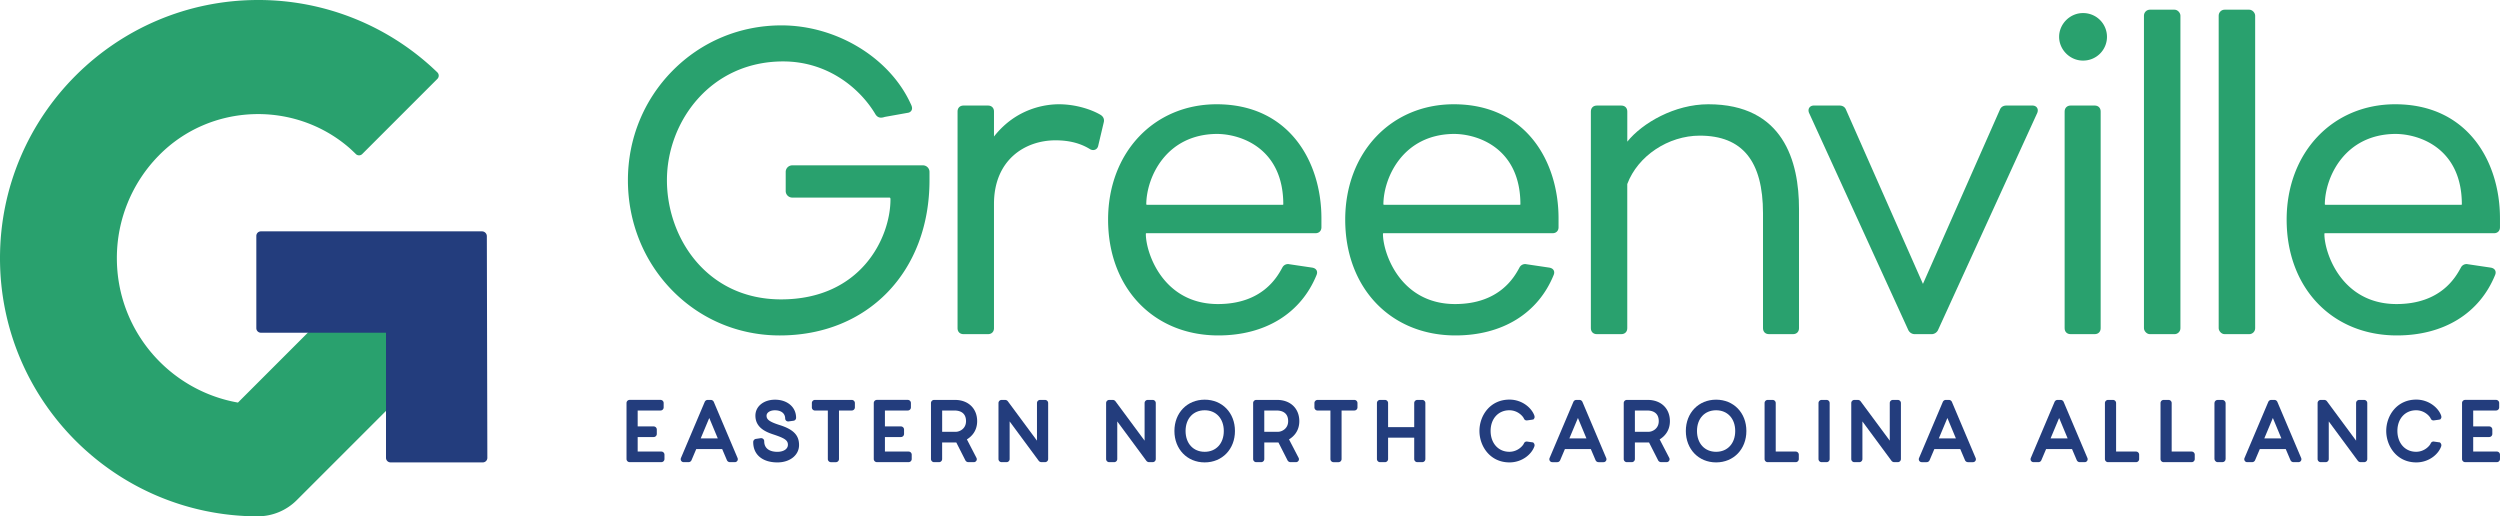 <?xml version="1.0" encoding="UTF-8"?> <svg xmlns="http://www.w3.org/2000/svg" viewBox="0 0 4648.9 960.22"><defs><style>.cls-1{fill:#29a16e;}.cls-2{fill:#233d7d;}</style></defs><g id="Layer_2" data-name="Layer 2"><g id="Layer_1-2" data-name="Layer 1"><path class="cls-1" d="M678,513.09,442.48,748.61C314.54,726.08,217.32,614.5,217.32,480.11A271.75,271.75,0,0,1,295.21,289.3c95.92-97.88,252.29-102.51,354.09-14.52,3.25,2.81,8.43,7.78,12.47,11.72a8.44,8.44,0,0,0,11.85-.09L813.34,146.68a8.49,8.49,0,0,0-.05-12.08A478.52,478.52,0,0,0,480.11,0h0C215,0,0,215,0,480.11H0C0,744.56,213.82,959,478,960.17c.49,0,1,0,1.46,0h.66v-.05a102.43,102.43,0,0,0,71.71-30.07L823.41,658.51Z"></path><path class="cls-2" d="M896.31,430.23H485.1a8.44,8.44,0,0,0-8.44,8.45V610.27a8.44,8.44,0,0,0,8.44,8.44H717.79V851.4a8.45,8.45,0,0,0,8.44,8.45H897.81a8.45,8.45,0,0,0,8.44-8.47l-.94-412.17A9,9,0,0,0,896.31,430.23Z"></path><path class="cls-1" d="M1715.84,307.47H1473.69a12.21,12.21,0,0,0-12.62,12.62V354.8a12.2,12.2,0,0,0,12.62,12.61h179.83c1.11,0,2.37,0,2.37,3.16,0,72-55.25,186.15-203.49,186.15-137.82,0-212.19-114.19-212.19-221.64,0-108.56,80.84-220.85,216.12-220.85,83.84,0,143.73,51,171.82,98.63,2.66,4,6,5.92,10.19,5.92a22.26,22.26,0,0,0,6.88-1.36l43.84-7.83.34-.06.32-.11a8.76,8.76,0,0,0,5.68-4.89c1.73-4.18-.51-8.68-2.15-12C1654,107,1555.22,47.19,1453.18,47.19c-77,0-148.92,30-202.63,84.43-53.46,54.18-82.9,126.44-82.9,203.46,0,77.46,29,150,81.6,204.13,53,54.52,124.25,84.55,200.77,84.55,163.93,0,278.43-118.71,278.43-288.68v-15A12.21,12.21,0,0,0,1715.84,307.47ZM1640,213.83a10.72,10.72,0,0,1-1.64.22c-.18,0-.35-.05-.52-.06A9.46,9.46,0,0,0,1640,213.83Z"></path><path class="cls-1" d="M2046.42,213.5c-15.08-9-44.39-19.61-77.36-19.61-22.27,0-78.25,5.9-120.69,60V207.3c0-6.6-4.43-11-11-11h-45.74c-6.6,0-11,4.44-11,11V610.35c0,6.61,4.44,11,11,11h45.74c6.61,0,11-4.43,11-11V379.25c0-81.73,57.45-118.31,114.38-118.31,25.52,0,46.63,5.44,64.53,16.63a11.79,11.79,0,0,0,5.48,1.46c4.94,0,8.71-3.39,9.59-8.63l10.19-43.08C2053.93,221.73,2051.71,216.67,2046.42,213.5Zm-13.66,60.8c-.08,0-.16-.06-.24-.06a5.21,5.21,0,0,0,2-.27A5.05,5.05,0,0,1,2032.76,274.3Z"></path><path class="cls-1" d="M2262.49,193.89c-117,0-201.92,90.23-201.92,214.54,0,126.78,84.33,215.33,205.07,215.33,87.07,0,153.64-41,182.65-112.59,1.62-4.05.83-6.92-.13-8.61-1.47-2.61-4.23-4.27-8.21-4.93l-42.68-6.32a9.35,9.35,0,0,0-2.32-.25,11.79,11.79,0,0,0-10.49,6.75l-.37.66C2375,515,2347.37,565.4,2264.86,565.4c-102.31,0-134.09-95.4-134.09-130.15,0-1.32.25-1.58,1.58-1.58h313.92c6.6,0,11-4.43,11-11V406.07C2457.31,300.46,2397.07,193.89,2262.49,193.89ZM2395,495.79a6.42,6.42,0,0,1,1.62.2,6.35,6.35,0,0,0-2-.14C2394.68,495.84,2394.81,495.79,2395,495.79Zm-10.2-115H2133.13c-1.32,0-1.57-.25-1.57-1.58.7-49.86,36.89-129.36,131-130.15,46,0,123.8,27.58,123.8,130.94C2386.33,380.26,2386.33,380.83,2384.75,380.83Z"></path><path class="cls-1" d="M2703.44,193.89c-117,0-201.92,90.23-201.92,214.54,0,126.78,84.32,215.33,205.07,215.33,87.06,0,153.64-41,182.64-112.59,1.62-4.05.83-6.92-.13-8.61-1.47-2.61-4.23-4.27-8.21-4.93l-42.68-6.32a9.26,9.26,0,0,0-2.31-.25,11.8,11.8,0,0,0-10.5,6.75l-.36.66C2816,515,2788.31,565.4,2705.8,565.4c-102.31,0-134.09-95.4-134.09-130.15,0-1.32.25-1.58,1.58-1.58h313.92c6.6,0,11-4.43,11-11V406.07C2898.25,300.46,2838,193.89,2703.44,193.89Zm132.45,301.9a6.55,6.55,0,0,1,1.63.2,6.43,6.43,0,0,0-2-.14C2835.62,495.84,2835.75,495.79,2835.89,495.79Zm-10.2-115H2574.08c-1.33,0-1.58-.25-1.58-1.58.71-49.86,36.89-129.36,131-130.15,46,0,123.8,27.58,123.8,130.94C2827.27,380.26,2827.27,380.83,2825.69,380.83Z"></path><path class="cls-1" d="M3176.7,193.89c-62.53,0-122.6,34.69-150.65,69.52V207.3c0-6.6-4.44-11-11-11h-45.74c-6.61,0-11,4.44-11,11V610.35c0,6.61,4.43,11,11,11H3015c6.6,0,11-4.43,11-11V342.24c19.53-52.19,76.11-90,134.88-90,79.08,0,117.53,47.21,117.53,144.34V610.35c0,6.61,4.43,11,11,11h44.95c6.61,0,11-4.43,11-11V388.72C3345.49,299.84,3316.21,193.89,3176.7,193.89Z"></path><path class="cls-1" d="M3779.34,196.26h-48.12c-7.59,0-10.87,4.19-12.28,7.71l-143.1,323.95-143.17-324.1c-1.34-3.37-4.62-7.56-12.22-7.56h-47.32c-5.08,0-7.54,2.51-8.56,4-1.78,2.63-2,6-.57,9.57L3548.66,613.9a13.48,13.48,0,0,0,12.19,7.49h30.76a13.42,13.42,0,0,0,12.12-7.34l184.64-404c1.51-3.75,1.31-7.15-.47-9.78C3786.89,198.78,3784.42,196.26,3779.34,196.26Z"></path><path class="cls-1" d="M3895.31,196.26h-44.95c-6.51,0-11.05,4.54-11.05,11V610.35c0,6.61,4.44,11,11.05,11h44.95c6.6,0,11-4.43,11-11v-403C3906.35,200.7,3901.91,196.26,3895.31,196.26Z"></path><path class="cls-1" d="M3873.22,24.32c-23.94,0-44.16,20.22-44.16,44.16s20.22,44.17,44.16,44.17a44.17,44.17,0,1,0,0-88.33Z"></path><rect class="cls-1" x="3986.81" y="18.01" width="67.82" height="603.38" rx="11.04"></rect><rect class="cls-1" x="4125.78" y="18.01" width="67.82" height="603.38" rx="11.04"></rect><path class="cls-1" d="M4454.08,193.89c-117,0-201.92,90.23-201.92,214.54,0,126.78,84.33,215.33,205.07,215.33,87.07,0,153.64-41,182.65-112.59,1.62-4.05.82-6.92-.13-8.61-1.47-2.61-4.23-4.27-8.21-4.93l-42.68-6.32a9.35,9.35,0,0,0-2.32-.25,11.79,11.79,0,0,0-10.49,6.75l-.37.66C4566.6,515,4539,565.4,4456.45,565.4c-102.31,0-134.09-95.4-134.09-130.15,0-1.32.25-1.58,1.58-1.58h313.92c6.6,0,11-4.43,11-11V406.07C4648.9,300.46,4588.66,193.89,4454.08,193.89Zm132.46,301.9a6.42,6.42,0,0,1,1.62.2,6.35,6.35,0,0,0-2-.14C4586.27,495.84,4586.4,495.79,4586.54,495.79Zm-10.2-115H4324.72c-1.32,0-1.57-.25-1.57-1.58.7-49.86,36.89-129.36,131-130.15,46,0,123.8,27.58,123.8,130.94C4577.92,380.26,4577.92,380.83,4576.34,380.83Z"></path><path class="cls-2" d="M1229.74,839.7H1185.8v-27h29.69a5.81,5.81,0,0,0,5.87-5.87v-8a5.81,5.81,0,0,0-5.87-5.87H1185.8V763.36h42.44a5.8,5.8,0,0,0,5.87-5.87v-8a5.81,5.81,0,0,0-5.87-5.87h-57.32a5.81,5.81,0,0,0-5.87,5.87v104a5.81,5.81,0,0,0,5.87,5.88h58.82a5.81,5.81,0,0,0,5.87-5.88v-7.95A5.81,5.81,0,0,0,1229.74,839.7Z"></path><path class="cls-2" d="M1327.36,747.42a6.13,6.13,0,0,0-5.83-3.75h-5.26a6.08,6.08,0,0,0-5.82,3.72L1266.34,851.5a5.71,5.71,0,0,0,.36,5.47,5.51,5.51,0,0,0,4.71,2.43h8.85a6,6,0,0,0,5.67-3.71l8.77-20.6h48.24l8.74,20.5a6.11,6.11,0,0,0,5.85,3.81h8.86a5.53,5.53,0,0,0,4.71-2.43,5.68,5.68,0,0,0,.36-5.45Zm7.41,67.82H1303l15.92-38Z"></path><path class="cls-2" d="M1449.26,790.23c-20.12-6.4-23.8-10.84-23.8-17.28,0-5.72,6.64-10,15.44-10,11.66,0,18.84,5.61,19.18,14.84a5.82,5.82,0,0,0,1.86,4.54,5.7,5.7,0,0,0,4.77,1.29l8.47-1.19a5.53,5.53,0,0,0,5.2-5.88c-.17-19.6-16.29-33.29-39.19-33.29-21.13,0-36.47,12.44-36.47,29.58,0,21.26,17.4,29.75,32.55,34.76,20.94,6.93,27.91,10.7,27.91,19.41,0,7.88-7.89,13.18-19.63,13.18-15.53,0-24.44-7.1-24.44-19.48a5.74,5.74,0,0,0-1.9-4.51,6.1,6.1,0,0,0-5.06-1.32l-8.33,1.24a5.93,5.93,0,0,0-5.16,6.23c0,23.16,17.26,37.54,45,37.54,23.31,0,40.23-13.58,40.23-32.28C1485.93,809.19,1475.31,798.38,1449.26,790.23Z"></path><path class="cls-2" d="M1583.84,743.67h-68.27a5.8,5.8,0,0,0-5.87,5.87v8a5.8,5.8,0,0,0,5.87,5.87h23.84v90.16a5.81,5.81,0,0,0,5.87,5.88h9a5.81,5.81,0,0,0,5.87-5.88V763.36h23.69a5.8,5.8,0,0,0,5.87-5.87v-8A5.81,5.81,0,0,0,1583.84,743.67Z"></path><path class="cls-2" d="M1689.57,839.7h-44v-27h29.7a5.81,5.81,0,0,0,5.87-5.87v-8a5.81,5.81,0,0,0-5.87-5.87h-29.7V763.36h42.45a5.8,5.8,0,0,0,5.87-5.87v-8a5.81,5.81,0,0,0-5.87-5.87h-57.32a5.81,5.81,0,0,0-5.87,5.87v104a5.81,5.81,0,0,0,5.87,5.88h58.82a5.81,5.81,0,0,0,5.87-5.88v-7.95A5.81,5.81,0,0,0,1689.57,839.7Z"></path><path class="cls-2" d="M1817.08,783.15c0-23.61-16.59-39.48-41.29-39.48h-38.71a5.81,5.81,0,0,0-5.87,5.87v104a5.81,5.81,0,0,0,5.87,5.88h9a5.81,5.81,0,0,0,5.88-5.88V822.78h26.32l17,33.45a6.37,6.37,0,0,0,5.55,3.17h9.91a5.61,5.61,0,0,0,4.94-2.72,5.5,5.5,0,0,0,0-5.47L1798,817.07C1806.08,812.12,1817.08,802,1817.08,783.15ZM1752,763.36h22.79c8.06,0,21.58,2.58,21.58,19.79,0,14.81-12.76,19.79-18.58,19.79H1752Z"></path><path class="cls-2" d="M1943.19,743.67h-9a5.8,5.8,0,0,0-5.87,5.87v69.9l-54.11-73.13a6.51,6.51,0,0,0-5.29-2.64h-6.3a5.81,5.81,0,0,0-5.88,5.87v104a5.81,5.81,0,0,0,5.88,5.88h9a5.81,5.81,0,0,0,5.87-5.88V783.65l54,73.11a6.49,6.49,0,0,0,5.29,2.64h6.45a5.81,5.81,0,0,0,5.87-5.88v-104A5.81,5.81,0,0,0,1943.19,743.67Z"></path><path class="cls-2" d="M2143.32,743.67h-9a5.81,5.81,0,0,0-5.87,5.87v69.9l-54.11-73.13a6.49,6.49,0,0,0-5.29-2.64h-6.3a5.81,5.81,0,0,0-5.87,5.87v104a5.81,5.81,0,0,0,5.87,5.88h9a5.81,5.81,0,0,0,5.87-5.88V783.65l54,73.11a6.49,6.49,0,0,0,5.29,2.64h6.46a5.81,5.81,0,0,0,5.86-5.88v-104A5.81,5.81,0,0,0,2143.32,743.67Z"></path><path class="cls-2" d="M2240.19,743.22c-32.62,0-56.29,24.49-56.29,58.24s23.67,58.39,56.29,58.39,56.28-24.56,56.28-58.39S2272.8,743.22,2240.19,743.22Zm35.54,58.24c0,23.14-14.28,38.69-35.54,38.69s-35.54-15.55-35.54-38.69,14.28-38.55,35.54-38.55S2275.73,778.4,2275.73,801.46Z"></path><path class="cls-2" d="M2416.15,783.15c0-23.61-16.59-39.48-41.29-39.48h-38.71a5.81,5.81,0,0,0-5.87,5.87v104a5.81,5.81,0,0,0,5.87,5.88h9a5.81,5.81,0,0,0,5.88-5.88V822.78h26.32l17,33.45a6.37,6.37,0,0,0,5.55,3.17h9.9a5.62,5.62,0,0,0,4.95-2.72,5.5,5.5,0,0,0,0-5.47L2397,817.07C2405.15,812.12,2416.15,802,2416.15,783.15Zm-20.75,0c0,14.81-12.76,19.79-18.59,19.79H2351V763.36h22.78C2381.87,763.36,2395.4,765.94,2395.4,783.15Z"></path><path class="cls-2" d="M2518.4,743.67h-68.27a5.81,5.81,0,0,0-5.87,5.87v8a5.8,5.8,0,0,0,5.87,5.87H2474v90.16a5.81,5.81,0,0,0,5.87,5.88h9a5.81,5.81,0,0,0,5.87-5.88V763.36h23.69a5.8,5.8,0,0,0,5.87-5.87v-8A5.81,5.81,0,0,0,2518.4,743.67Z"></path><path class="cls-2" d="M2644.68,743.67h-9a5.81,5.81,0,0,0-5.87,5.87v44.7h-48.58v-44.7a5.81,5.81,0,0,0-5.87-5.87h-9a5.81,5.81,0,0,0-5.87,5.87v104a5.81,5.81,0,0,0,5.87,5.88h9a5.81,5.81,0,0,0,5.87-5.88V813.93h48.58v39.59a5.81,5.81,0,0,0,5.87,5.88h9a5.81,5.81,0,0,0,5.87-5.88v-104A5.8,5.8,0,0,0,2644.68,743.67Z"></path><path class="cls-2" d="M2806.66,762.91c15.94,0,25.6,11.44,27.19,15.51.54,1.25,2.28,4.09,6.73,3.21l8.47-1.19,2.66-.57,1.12-1.63c1.31-1.91.81-3.9.43-5.37-5-14.44-22.9-29.8-46.3-29.8-36.27,0-55.84,30-55.84,58.24s19.57,58.54,55.84,58.54c23.65,0,41.51-15.3,46.45-30.24a6.34,6.34,0,0,0-.76-5l-1.62-1.89-10.33-1.45c-4.64-1-6.42,2.2-6.9,3.33-1.56,4-11.25,15.52-27.14,15.52-20.49,0-34.79-16-34.79-38.84C2771.87,778.7,2786.17,762.91,2806.66,762.91Z"></path><path class="cls-2" d="M2942.67,747.42a6.12,6.12,0,0,0-5.84-3.75h-5.24a6.08,6.08,0,0,0-5.83,3.72L2881.65,851.5A5.74,5.74,0,0,0,2882,857a5.54,5.54,0,0,0,4.72,2.43h8.85a5.93,5.93,0,0,0,5.68-3.71l8.76-20.6h48.24l8.74,20.5a6.12,6.12,0,0,0,5.86,3.81h8.85a5.54,5.54,0,0,0,4.71-2.43,5.7,5.7,0,0,0,.37-5.45Zm7.42,67.82h-31.74l15.92-38Z"></path><path class="cls-2" d="M3105.29,783.15c0-23.61-16.59-39.48-41.28-39.48H3025.3a5.8,5.8,0,0,0-5.87,5.87v104a5.81,5.81,0,0,0,5.87,5.88h9a5.81,5.81,0,0,0,5.87-5.88V822.78h26.33l17,33.45a6.36,6.36,0,0,0,5.55,3.17h9.9a5.61,5.61,0,0,0,5-2.73,5.49,5.49,0,0,0,0-5.46l-17.71-34.14C3094.29,812.12,3105.29,802,3105.29,783.15Zm-20.74,0c0,14.81-12.77,19.79-18.59,19.79h-25.79V763.36H3063C3071,763.36,3084.55,765.94,3084.55,783.15Z"></path><path class="cls-2" d="M3191.2,743.22c-32.61,0-56.28,24.49-56.28,58.24s23.67,58.39,56.28,58.39,56.29-24.56,56.29-58.39S3223.82,743.22,3191.2,743.22Zm35.54,58.24c0,23.14-14.28,38.69-35.54,38.69s-35.54-15.55-35.54-38.69,14.28-38.55,35.54-38.55S3226.74,778.4,3226.74,801.46Z"></path><path class="cls-2" d="M3339.07,839.7h-37V749.54a5.81,5.81,0,0,0-5.87-5.87h-9a5.81,5.81,0,0,0-5.86,5.87v104a5.81,5.81,0,0,0,5.86,5.88h51.92a5.81,5.81,0,0,0,5.87-5.88v-7.95A5.81,5.81,0,0,0,3339.07,839.7Z"></path><path class="cls-2" d="M3396.49,743.67h-9a5.81,5.81,0,0,0-5.87,5.87v104a5.81,5.81,0,0,0,5.87,5.88h9a5.81,5.81,0,0,0,5.87-5.88v-104A5.8,5.8,0,0,0,3396.49,743.67Z"></path><path class="cls-2" d="M3529,743.67h-9a5.81,5.81,0,0,0-5.87,5.87v69.9L3460,746.32a6.47,6.47,0,0,0-5.3-2.65h-6.3a5.81,5.81,0,0,0-5.87,5.87v104a5.81,5.81,0,0,0,5.87,5.88h9a5.81,5.81,0,0,0,5.87-5.88V783.65l54,73.11a6.51,6.51,0,0,0,5.29,2.64H3529a5.81,5.81,0,0,0,5.87-5.88v-104A5.81,5.81,0,0,0,3529,743.67Z"></path><path class="cls-2" d="M3629.71,747.42a6.13,6.13,0,0,0-5.84-3.75h-5.25a6.11,6.11,0,0,0-5.83,3.72L3568.68,851.5A5.71,5.71,0,0,0,3569,857a5.53,5.53,0,0,0,4.71,2.43h8.86a6,6,0,0,0,5.67-3.71l8.77-20.6h48.24l8.73,20.5a6.13,6.13,0,0,0,5.86,3.81h8.86a5.54,5.54,0,0,0,4.71-2.43,5.68,5.68,0,0,0,.36-5.45Zm7.41,67.82h-31.74l15.93-38Z"></path><path class="cls-2" d="M3837.49,747.41a6.14,6.14,0,0,0-5.84-3.74h-5.25a6.09,6.09,0,0,0-5.83,3.72l-44.11,104.12a5.72,5.72,0,0,0,.37,5.46,5.53,5.53,0,0,0,4.71,2.43h8.85a5.92,5.92,0,0,0,5.67-3.71l8.77-20.6h48.24l8.74,20.53a6.12,6.12,0,0,0,5.85,3.78h8.86a5.51,5.51,0,0,0,4.7-2.43,5.7,5.7,0,0,0,.38-5.45Zm7.41,67.83h-31.74l15.93-38Z"></path><path class="cls-2" d="M3972,839.7h-37V749.54a5.81,5.81,0,0,0-5.88-5.87h-9a5.82,5.82,0,0,0-5.88,5.87v104a5.82,5.82,0,0,0,5.88,5.88H3972a5.81,5.81,0,0,0,5.87-5.88v-7.95A5.81,5.81,0,0,0,3972,839.7Z"></path><path class="cls-2" d="M4075.36,839.7h-37V749.54a5.82,5.82,0,0,0-5.88-5.87h-9a5.81,5.81,0,0,0-5.87,5.87v104a5.81,5.81,0,0,0,5.87,5.88h51.91a5.81,5.81,0,0,0,5.88-5.88v-7.95A5.81,5.81,0,0,0,4075.36,839.7Z"></path><rect class="cls-2" x="4117.91" y="743.67" width="20.75" height="115.72" rx="5.87"></rect><path class="cls-2" d="M4234.93,747.42a6.14,6.14,0,0,0-5.84-3.75h-5.25a6.12,6.12,0,0,0-5.84,3.72l-44.09,104.1a5.68,5.68,0,0,0,.34,5.47,5.53,5.53,0,0,0,4.72,2.44h8.85a6,6,0,0,0,5.67-3.71l8.77-20.6h48.24l8.74,20.53a6.14,6.14,0,0,0,5.86,3.78H4274a5.49,5.49,0,0,0,4.71-2.44,5.66,5.66,0,0,0,.37-5.44Zm7.41,67.82H4210.6l15.92-38Z"></path><path class="cls-2" d="M4396.17,743.67h-9a5.81,5.81,0,0,0-5.87,5.87v69.91l-54.09-73.11a6.46,6.46,0,0,0-5.31-2.67h-6.3a5.81,5.81,0,0,0-5.88,5.87v104a5.81,5.81,0,0,0,5.88,5.88h9a5.81,5.81,0,0,0,5.88-5.88V783.65l54,73.12a6.47,6.47,0,0,0,5.28,2.63h6.45a5.81,5.81,0,0,0,5.88-5.88v-104A5.81,5.81,0,0,0,4396.17,743.67Z"></path><path class="cls-2" d="M4492.89,762.91c15.93,0,25.61,11.44,27.2,15.5.53,1.25,2.26,4.06,6.73,3.22l8.47-1.19,2.66-.57,1.11-1.63c1.32-1.91.81-3.91.43-5.37-5-14.44-22.89-29.8-46.29-29.8-36.27,0-55.85,30-55.85,58.24s19.58,58.54,55.85,58.54c23.64,0,41.51-15.3,46.44-30.22a6.25,6.25,0,0,0-.75-5l-1.62-1.91-10.34-1.45c-4.7-1-6.41,2.21-6.89,3.32-1.56,4-11.27,15.53-27.15,15.53-20.48,0-34.78-16-34.78-38.84C4458.11,778.7,4472.41,762.91,4492.89,762.91Z"></path><path class="cls-2" d="M4643,839.7h-43.94v-27h29.68a5.81,5.81,0,0,0,5.88-5.87v-8a5.81,5.81,0,0,0-5.88-5.87h-29.68V763.36h42.44a5.8,5.8,0,0,0,5.87-5.87v-8a5.81,5.81,0,0,0-5.87-5.87h-57.32a5.81,5.81,0,0,0-5.87,5.87v104a5.81,5.81,0,0,0,5.87,5.88H4643a5.81,5.81,0,0,0,5.87-5.88v-7.95A5.81,5.81,0,0,0,4643,839.7Z"></path></g></g></svg> 